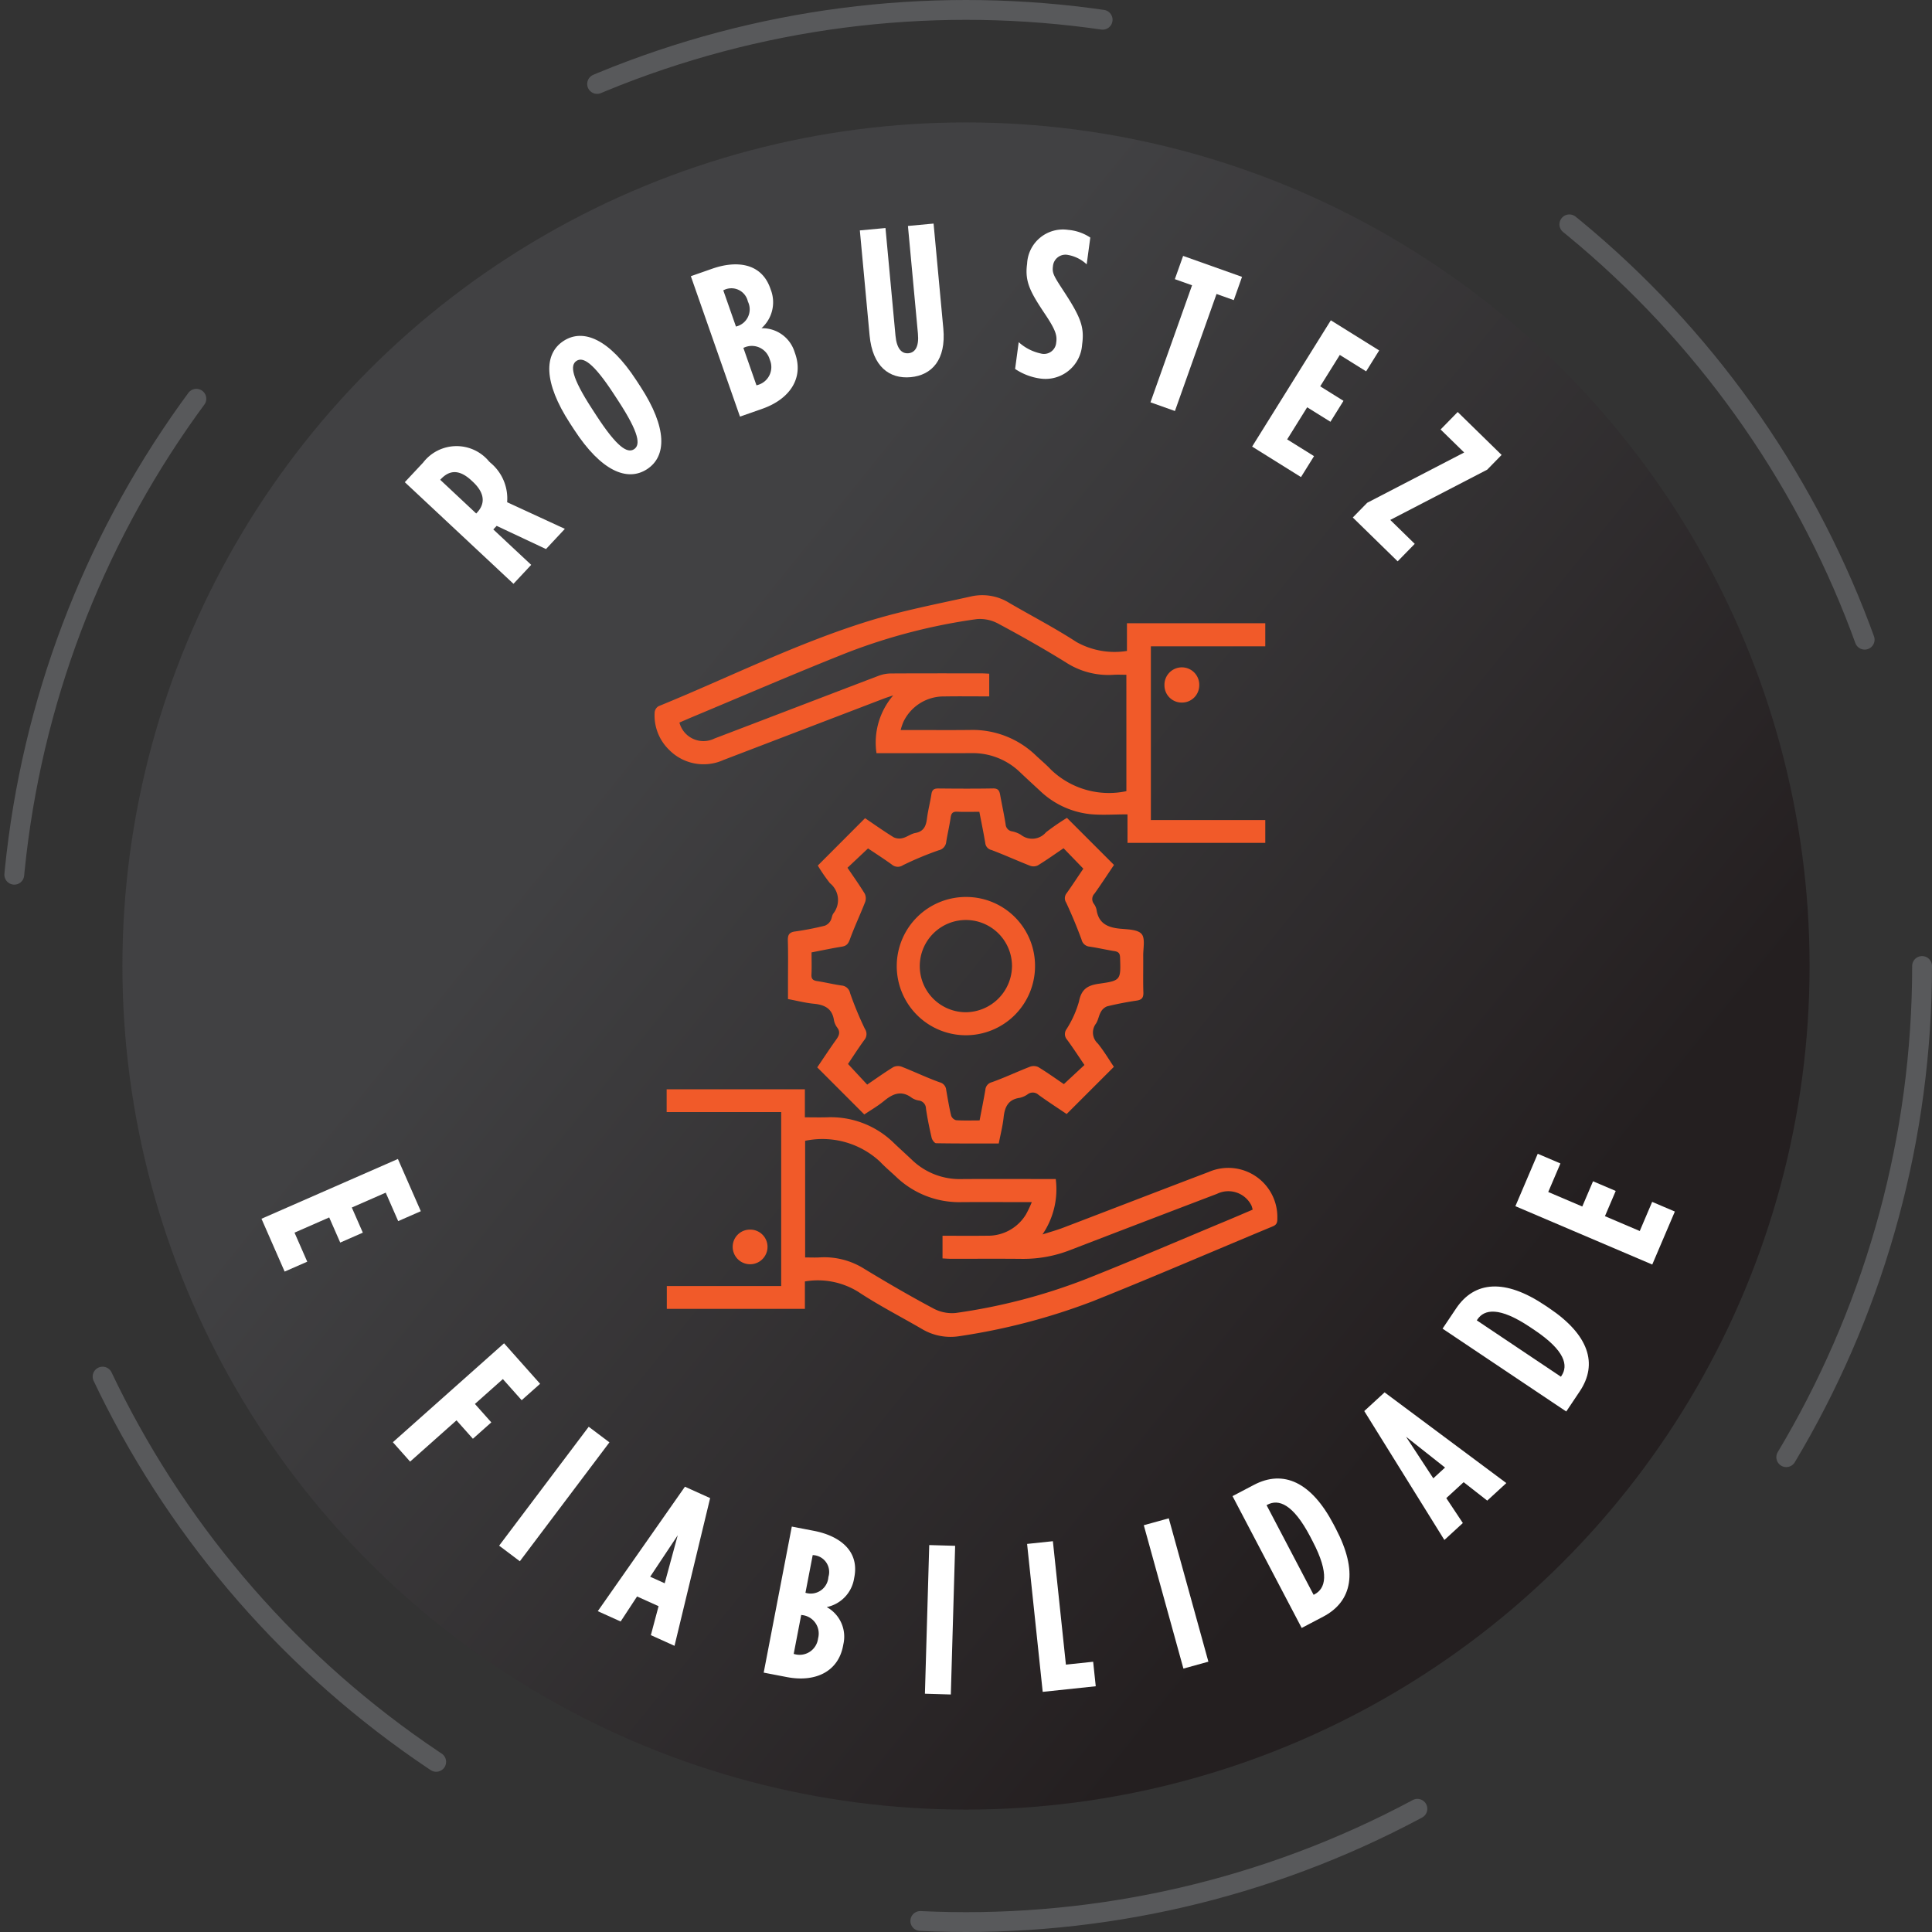 <svg xmlns="http://www.w3.org/2000/svg" xmlns:xlink="http://www.w3.org/1999/xlink" width="85.922" height="85.922" viewBox="0 0 85.922 85.922"><rect x="0" y="0" width="85.922" height="85.922" fill="#333333" stroke="none"/><defs><linearGradient id="linear-gradient" x1="13.803" y1="19.35" x2="72.118" y2="66.572" gradientUnits="userSpaceOnUse"><stop offset="0.261" stop-color="#414143"></stop><stop offset="0.874" stop-color="#241f20"></stop></linearGradient></defs><g id="Layer_2" data-name="Layer 2"><g id="Layer_1-2" data-name="Layer 1"><g><circle cx="42.961" cy="42.961" r="37.517" style="fill: url(#linear-gradient)"></circle><g><g><path d="M18.003,21.444l.814-.87a1.874,1.874,0,0,1,2.934-.051l.062.058a2.064,2.064,0,0,1,.741,1.754l2.567,1.185-.839.898-2.194-1.031-.013.014-.136.145,1.685,1.575-.788.843Zm3.215,1.35c.342-.366.379-.835-.186-1.365L20.977,21.378c-.607-.568-1.037-.426-1.38-.061l-.019.021,1.601,1.499Z" style="fill: #fff"></path><path d="M25.539,19.116l-.186-.285c-1.191-1.83-1.169-3.096-.291-3.668.88-.572,2.046-.08,3.238,1.75l.186.285c1.191,1.831,1.169,3.096.29,3.668C27.896,21.44,26.73,20.946,25.539,19.116Zm1.964-1.279-.186-.285c-.928-1.426-1.384-1.693-1.677-1.503-.293.191-.233.716.695,2.142l.185.285c.928,1.427,1.384,1.693,1.677,1.503C28.492,19.789,28.432,19.264,27.503,17.837Z" style="fill: #fff"></path><path d="M30.724,12.283l.946-.331c1.052-.369,2.183-.284,2.589.876l.015.044a1.548,1.548,0,0,1-.408,1.725,1.503,1.503,0,0,1,1.469,1.048l.028.081c.387,1.106-.251,2.03-1.464,2.455l-.99.347Zm2.024,2.235a.785.785,0,0,0,.516-1.101l-.006-.018a.75.75,0,0,0-1.074-.495l-.018.006.565,1.614Zm.924,2.61a.826.826,0,0,0,.572-1.11L34.228,15.973a.827.827,0,0,0-1.141-.512l-.027.009.583,1.668Z" style="fill: #fff"></path><path d="M38.674,14.919l-.434-4.672,1.14-.106.445,4.786c.055.594.284.81.576.783.292-.027.477-.282.422-.875l-.444-4.786L41.519,9.943l.434,4.672c.128,1.385-.511,2.072-1.453,2.159C39.558,16.861,38.803,16.305,38.674,14.919Z" style="fill: #fff"></path><path d="M45.145,16.408l.16-1.191a2.125,2.125,0,0,0,.981.504.544.544,0,0,0,.686-.481l.003-.019c.04-.3-.023-.538-.484-1.23-.66-.986-.922-1.451-.814-2.248l.002-.019a1.595,1.595,0,0,1,1.825-1.501,2.083,2.083,0,0,1,.985.342l-.161,1.191a1.637,1.637,0,0,0-.832-.418.558.558,0,0,0-.666.483l-.002.019c-.042.309.037.434.496,1.136.76,1.162.903,1.591.802,2.341L48.124,15.338a1.633,1.633,0,0,1-1.853,1.498A2.65,2.65,0,0,1,45.145,16.408Z" style="fill: #fff"></path><path d="M53.015,12.687l-.766-.272.368-1.034,2.62.932-.367,1.034-.767-.273-1.85,5.205-1.088-.387Z" style="fill: #fff"></path><path d="M59.186,14.245,61.336,15.585l-.58.93-1.171-.73-.871,1.396,1.035.646-.58.931-1.035-.645-.89,1.428,1.195.745-.58.931L55.686,19.861Z" style="fill: #fff"></path><path d="M60.804,22.36l4.312-2.236-1.048-1.024.76-.777L66.781,20.232l-.641.656L61.829,23.123l1.089,1.064-.76.777-1.995-1.949Z" style="fill: #fff"></path></g><g><path d="M17.696,51.543l1.019,2.323-1.006.441-.555-1.266L15.646,53.702l.49,1.118-1.005.441-.49-1.118-1.543.676.566,1.292-1.005.44-1.03-2.349Z" style="fill: #fff"></path><path d="M22.417,59.74l1.603,1.802-.82.729-.836-.939L21.121,62.438l.729.819-.819.729-.729-.819-2.063,1.835-.767-.862Z" style="fill: #fff"></path><path d="M26.182,63.452l.921.694L23.119,69.434l-.921-.694Z" style="fill: #fff"></path><path d="M30.461,66.119l1.121.506-1.584,6.57-1.052-.475.343-1.288-.957-.432-.73,1.113-1.017-.459ZM29.561,70.413l.58-2.135-1.226,1.844Z" style="fill: #fff"></path><path d="M35.214,67.892l.983.189c1.095.211,2.03.853,1.798,2.059l-.009.046a1.549,1.549,0,0,1-1.219,1.286,1.501,1.501,0,0,1,.742,1.644l-.016.084c-.221,1.15-1.237,1.628-2.499,1.385l-1.03-.198Zm.112,5.669a.827.827,0,0,0,1.053-.673l.009-.046a.826.826,0,0,0-.728-1.016l-.028-.005-.334,1.735Zm.514-2.72a.786.786,0,0,0,1-.693l.003-.019a.75.75,0,0,0-.68-.968l-.019-.003-.323,1.679Z" style="fill: #fff"></path><path d="M41.326,68.714l1.152.033-.192,6.612-1.152-.034Z" style="fill: #fff"></path><path d="M45.678,68.663l1.147-.121.579,5.489,1.212-.128.115,1.09-2.359.249Z" style="fill: #fff"></path><path d="M50.868,67.831l1.111-.307L53.741,73.9l-1.111.307Z" style="fill: #fff"></path><path d="M54.814,66.537l.955-.501c1.307-.686,2.549-.13,3.538,1.754l.105.201c.989,1.885.74,3.223-.567,3.908l-.955.501Zm3.647,4.368c.486-.255.681-.902-.088-2.368L58.268,68.335c-.769-1.466-1.412-1.673-1.898-1.418l-.042.022,2.092,3.987Z" style="fill: #fff"></path><path d="M60.673,62.754l.904-.831,5.414,4.034-.849.78-1.049-.82-.772.709.736,1.108-.821.754Zm3.592,2.513-1.734-1.371,1.212,1.85Z" style="fill: #fff"></path><path d="M64.155,59.089l.601-.896c.821-1.226,2.178-1.331,3.946-.146l.188.126c1.768,1.185,2.188,2.479,1.366,3.705l-.6.896Zm5.29,2.097c.305-.456.167-1.117-1.208-2.038l-.188-.126c-1.375-.921-2.039-.797-2.345-.341l-.026.04,3.741,2.506Z" style="fill: #fff"></path><path d="M67.394,53.643l.994-2.331,1.009.43-.542,1.27,1.514.645.478-1.122,1.009.43-.479,1.122,1.548.66.552-1.296,1.009.43-1.005,2.357Z" style="fill: #fff"></path></g></g><circle cx="42.961" cy="42.961" r="42.52" style="fill: none;stroke: #58595b;stroke-linecap: round;stroke-miterlimit: 10;stroke-width: 0.882px;stroke-dasharray: 12.353,0,10.588"></circle><g><path d="M50.143,36.217c-.601,0-1.137.043-1.664-.01a3.806,3.806,0,0,1-2.225-1.036c-.294-.271-.589-.542-.879-.817a3.025,3.025,0,0,0-2.171-.86c-1.399.005-2.798.001-4.224.001a3.22,3.22,0,0,1,.745-2.57c-.209.072-.321.106-.43.148q-3.558,1.362-7.115,2.724a2.151,2.151,0,0,1-2.432-.459,2.127,2.127,0,0,1-.633-1.661.358.358,0,0,1,.171-.269c3.11-1.27,6.122-2.788,9.338-3.785,1.5-.465,3.053-.761,4.589-1.104a2.266,2.266,0,0,1,1.668.292c.997.581,2.026,1.113,2.992,1.741A3.466,3.466,0,0,0,50.119,28.949V27.718h6.152v1.025H51.183V36.47h5.088v1.016h-6.127Zm-.05-6.208c-.21,0-.397-.011-.583.002A3.463,3.463,0,0,1,47.395,29.454c-.972-.601-1.967-1.166-2.974-1.704a1.711,1.711,0,0,0-.977-.217,25.778,25.778,0,0,0-5.754,1.487c-2.308.915-4.588,1.902-6.88,2.859-.2.084-.399.171-.594.255a1.104,1.104,0,0,0,1.561.709c2.435-.927,4.867-1.864,7.302-2.79a1.603,1.603,0,0,1,.548-.102c1.344-.008,2.688-.005,4.032-.004.108 0.0.217.009.335.014v1.01c-.681,0-1.336-.009-1.99.002a1.984,1.984,0,0,0-1.826,1.129,2.577,2.577,0,0,0-.123.364h.42c.889,0,1.777.008,2.666-.002a4.054,4.054,0,0,1,2.932,1.138c.218.206.451.397.656.616a3.718,3.718,0,0,0,3.365.967Z" style="fill: #f15a29"></path><path d="M35.796,56.99V58.209H29.655V57.194h5.087V49.456h-5.094V48.443h6.147V49.691c.351,0,.67.008.988-.001a4.001,4.001,0,0,1,2.987,1.159c.257.245.522.483.78.727a3.052,3.052,0,0,0,2.204.861c1.277-.009,2.554-.002,3.832-.002h.366a3.564,3.564,0,0,1-.59,2.464c.302-.097.609-.181.905-.293,2.165-.826,4.325-1.664,6.491-2.486A2.181,2.181,0,0,1,56.807,54.172c.002.164-.007.287-.197.366-2.672,1.11-5.328,2.261-8.015,3.334a28.079,28.079,0,0,1-5.911,1.549,2.485,2.485,0,0,1-1.697-.325c-.94-.547-1.912-1.044-2.817-1.643A3.409,3.409,0,0,0,35.796,56.99Zm.011-1.068c.24,0,.45.011.658-.002a3.334,3.334,0,0,1,1.992.521c.996.604,2.003,1.19,3.03,1.738a1.761,1.761,0,0,0,1.009.214,25.774,25.774,0,0,0,5.72-1.479c2.103-.83,4.179-1.727,6.266-2.596.407-.169.812-.344,1.227-.521a1.196,1.196,0,0,0-.052-.181,1.147,1.147,0,0,0-1.531-.523q-3.263,1.243-6.521,2.497a5.721,5.721,0,0,1-2.145.396c-1.066-.011-2.132-.002-3.198-.004-.117-0-.233-.011-.345-.016v-1.008c.677,0,1.331.007,1.985-.002A1.967,1.967,0,0,0,45.63,54.005a5.032,5.032,0,0,0,.257-.543c-.201,0-.321,0-.44,0-.899-0-1.799-.006-2.698.001a4.05,4.05,0,0,1-2.901-1.132c-.235-.22-.483-.428-.704-.661a3.759,3.759,0,0,0-3.337-.935Z" style="fill: #f15a29"></path><path d="M47.437,49.544c-.393-.266-.831-.548-1.251-.853a.373.373,0,0,0-.478-.028.981.981,0,0,1-.363.162c-.511.074-.662.409-.711.869-.041.382-.139.759-.216,1.16-.947,0-1.867.005-2.787-.011-.069-.001-.175-.146-.197-.239-.1-.432-.191-.868-.254-1.306a.362.362,0,0,0-.321-.355.785.785,0,0,1-.309-.12c-.458-.344-.839-.186-1.23.136-.28.231-.6.414-.882.605l-2.093-2.095c.271-.398.549-.823.845-1.236.128-.179.192-.333.045-.532a.789.789,0,0,1-.147-.333c-.079-.519-.417-.682-.892-.728-.373-.036-.741-.132-1.152-.209v-.732c0-.622.012-1.245-.006-1.867-.007-.259.061-.373.334-.408a13.032,13.032,0,0,0,1.306-.254.491.491,0,0,0,.251-.21c.066-.099.065-.243.134-.337a.962.962,0,0,0-.153-1.345,7.549,7.549,0,0,1-.54-.784l2.102-2.107c.388.263.822.571,1.273.85a.585.585,0,0,0,.408.033c.191-.048.361-.189.552-.224.38-.068.479-.311.521-.647.046-.363.142-.719.197-1.08.029-.195.117-.255.309-.253.811.008,1.622.013,2.433-.002.227-.004.282.103.315.285.078.437.174.871.243,1.309a.337.337,0,0,0,.28.314,1.192,1.192,0,0,1,.402.155.803.803,0,0,0,1.115-.114,10.575,10.575,0,0,1,.93-.64l2.093,2.093c-.269.398-.559.842-.866,1.275a.345.345,0,0,0-.033.449.68.68,0,0,1,.123.271c.092.619.511.792,1.064.843.328.03.769.033.94.234.168.199.068.632.071.962.006.544-.011,1.089.007,1.633.008.237-.067.332-.302.367-.439.065-.876.149-1.306.254a.539.539,0,0,0-.283.251c-.094.161-.116.366-.218.519a.658.658,0,0,0,.084.885c.271.334.492.709.714,1.036Zm.792-2.181c-.259-.38-.505-.761-.774-1.126a.371.371,0,0,1-.022-.469,4.606,4.606,0,0,0,.555-1.236c.107-.548.386-.712.894-.784.974-.137.964-.166.931-1.165-.006-.183-.069-.254-.242-.282-.372-.06-.74-.146-1.113-.201a.401.401,0,0,1-.358-.314c-.206-.559-.435-1.11-.687-1.65a.351.351,0,0,1,.025-.413c.268-.379.522-.767.741-1.091l-.879-.908c-.365.247-.745.517-1.142.762a.444.444,0,0,1-.346.017c-.575-.225-1.138-.482-1.716-.7a.355.355,0,0,1-.278-.311c-.076-.458-.171-.913-.263-1.389-.341,0-.663.011-.983-.004-.201-.009-.267.069-.294.26-.051.362-.139.719-.196,1.08a.424.424,0,0,1-.336.376,14.439,14.439,0,0,0-1.588.663.409.409,0,0,1-.499-.031c-.365-.264-.745-.507-1.055-.715l-.914.86c.256.379.527.758.769,1.155a.485.485,0,0,1,.014.376c-.217.555-.474,1.095-.677,1.655-.071.195-.148.289-.351.322-.447.072-.89.167-1.353.256,0,.344.012.666-.004.985-.011.205.078.266.262.293.361.055.718.144,1.08.195a.417.417,0,0,1,.375.336,15.27,15.27,0,0,0,.658,1.59.41.41,0,0,1-.027.5c-.266.365-.509.745-.723,1.062l.853.919c.389-.264.768-.536,1.164-.779a.483.483,0,0,1,.375-.015c.565.222,1.114.486,1.684.691a.379.379,0,0,1,.291.338c.067.382.13.766.22,1.143a.324.324,0,0,0,.22.205c.34.023.683.01,1.046.01.089-.469.179-.914.256-1.36a.377.377,0,0,1,.29-.34c.571-.205,1.121-.465,1.686-.685a.486.486,0,0,1,.375.01c.405.247.792.524,1.14.76Z" style="fill: #f15a29"></path><path d="M33.356,54.685a.767.767,0,0,1,.778.779.774.774,0,0,1-1.549-.027A.764.764,0,0,1,33.356,54.685Z" style="fill: #f15a29"></path><path d="M52.565,31.245a.765.765,0,0,1-.778-.778.774.774,0,1,1,1.547.023A.767.767,0,0,1,52.565,31.245Z" style="fill: #f15a29"></path><path d="M46.031,42.982a3.075,3.075,0,1,1-3.041-3.091A3.061,3.061,0,0,1,46.031,42.982Zm-1.024-.013a2.051,2.051,0,1,0-2.071,2.048A2.071,2.071,0,0,0,45.007,42.968Z" style="fill: #f15a29"></path></g></g></g></g></svg>